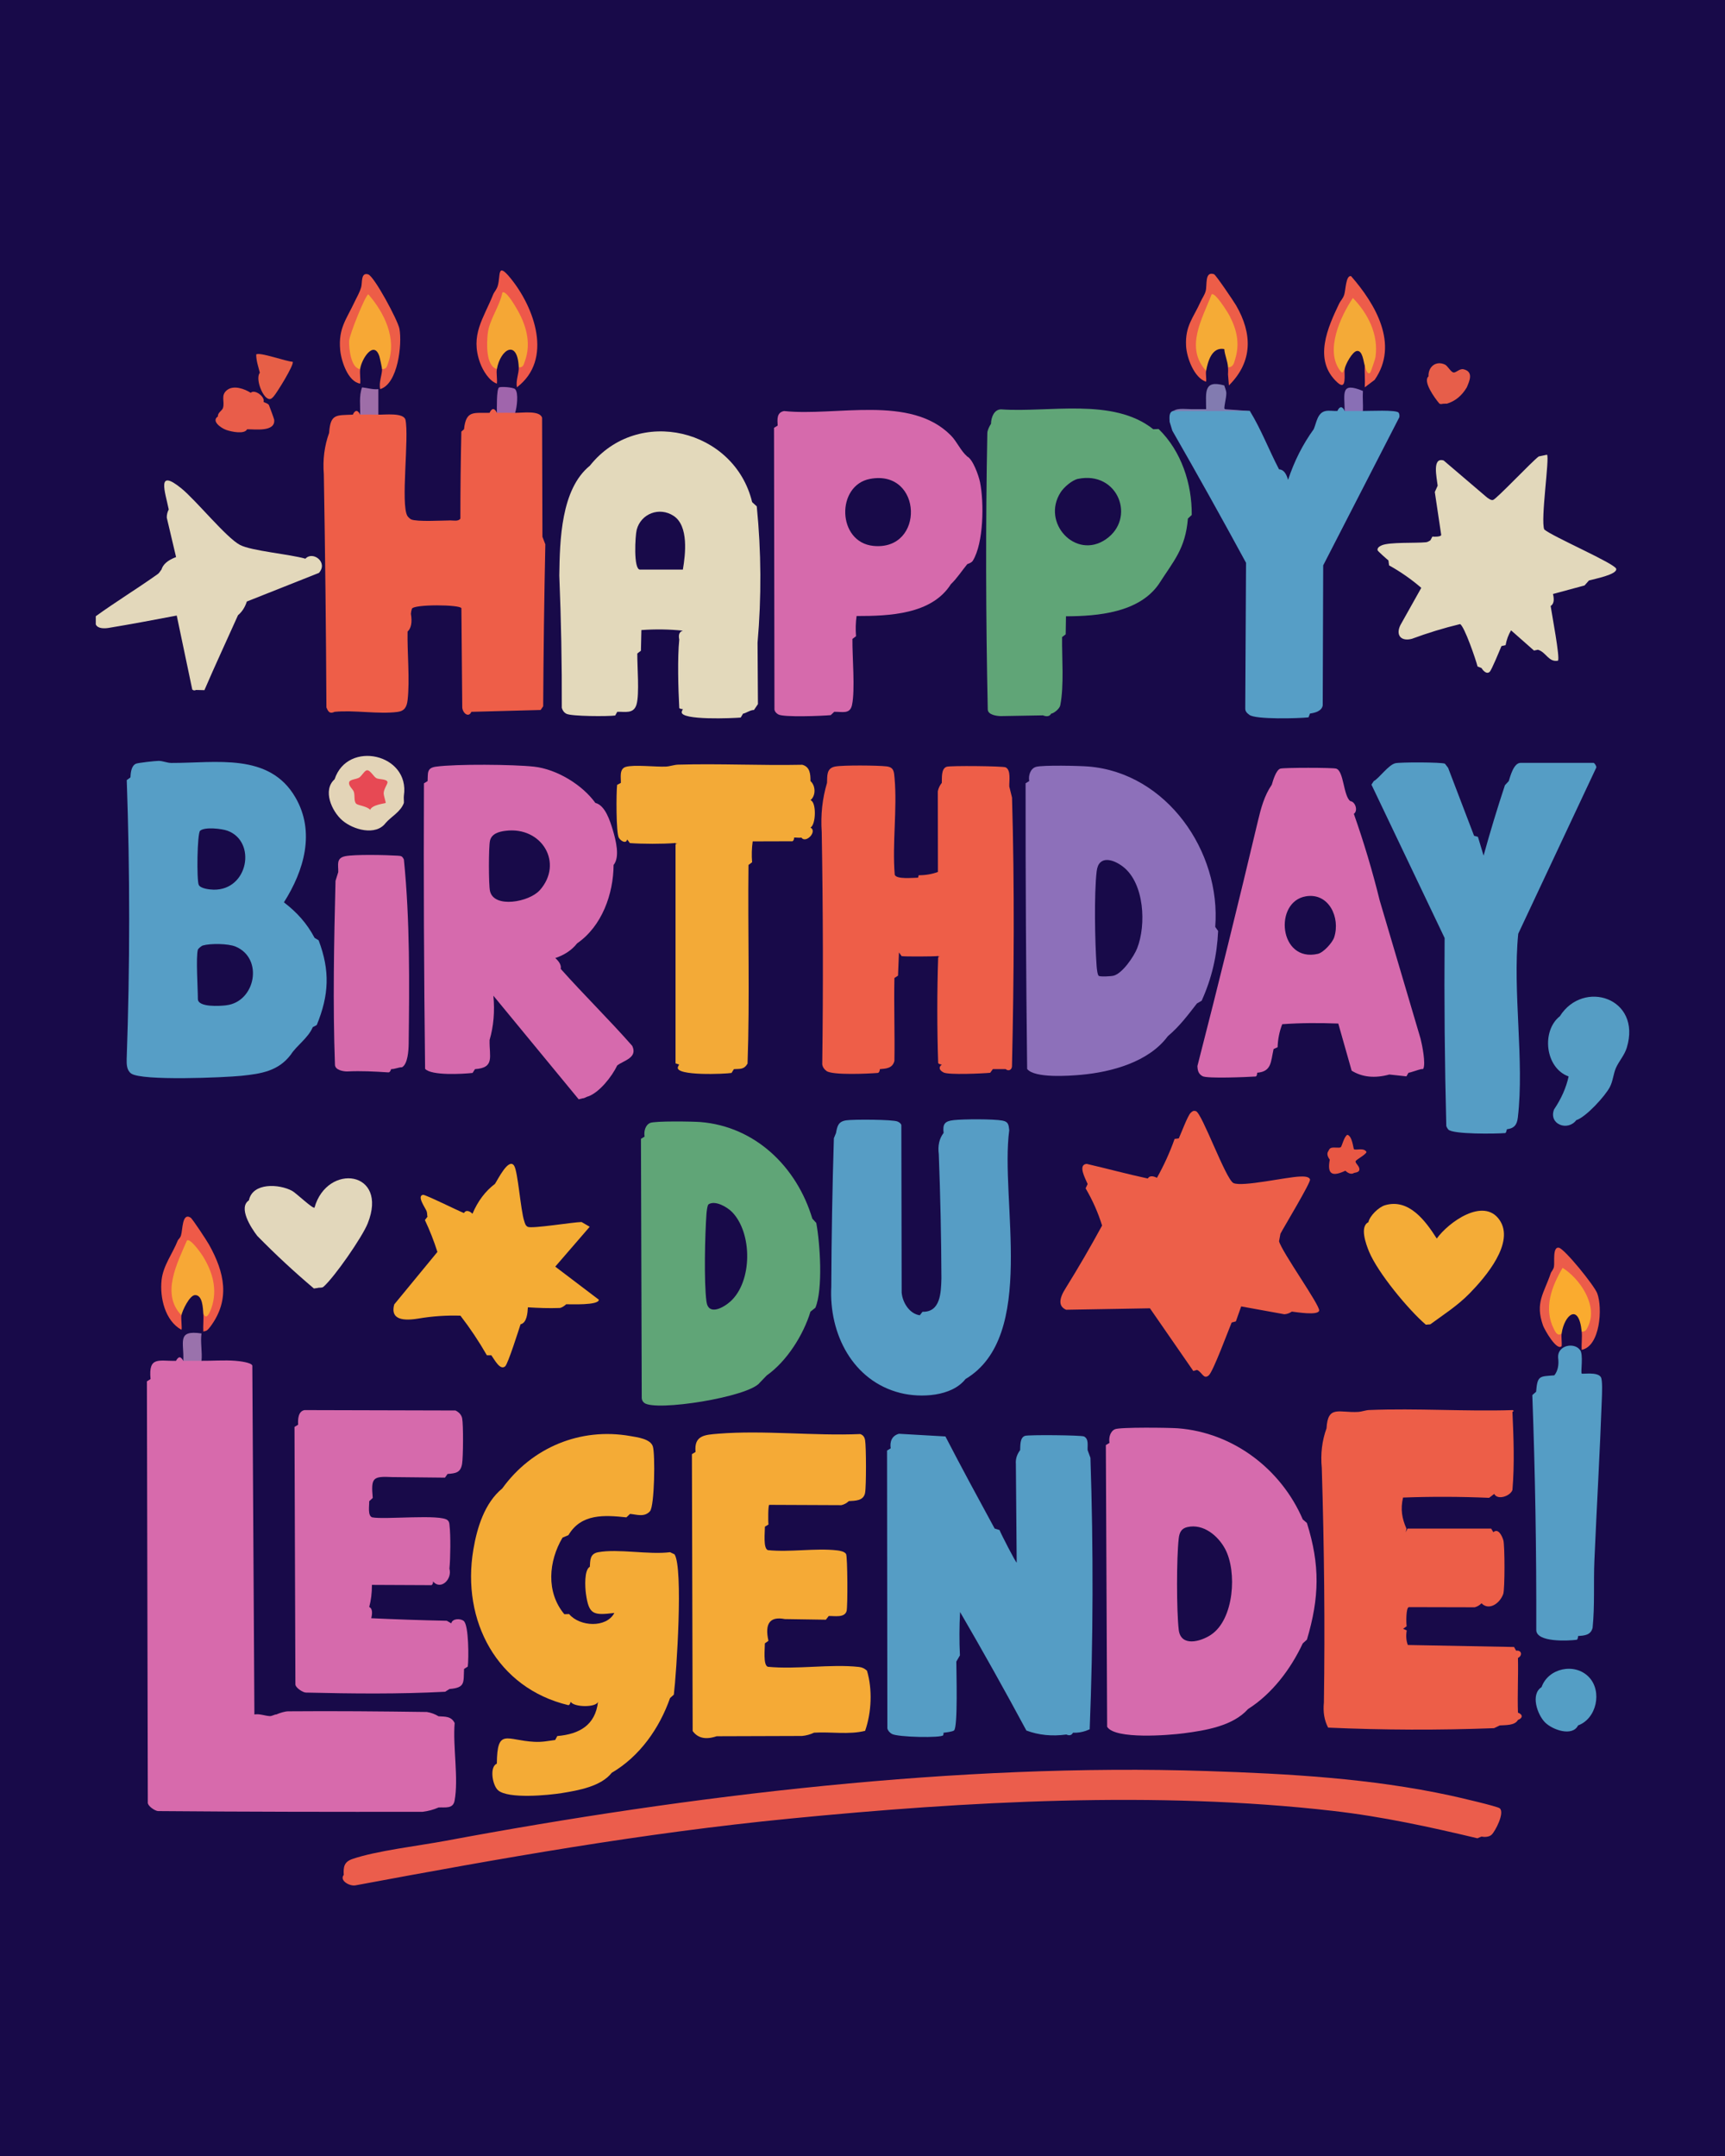 <svg id="eRmrZf4bSOG1" xmlns="http://www.w3.org/2000/svg" xmlns:xlink="http://www.w3.org/1999/xlink" viewBox="0 0 440 550" shape-rendering="geometricPrecision" text-rendering="geometricPrecision" project-id="9151679a913a4d1599e2ab874e61a4aa" export-id="daab1a38e8dd4b919d76ce91998cba21" cached="false">
<style><![CDATA[
#eRmrZf4bSOG2 {animation: eRmrZf4bSOG2__fl 3000ms linear infinite normal forwards}@keyframes eRmrZf4bSOG2__fl { 0% {filter: hue-rotate(-360deg)} 50% {filter: hue-rotate(360deg)} 100% {filter: hue-rotate(-360deg)}} #eRmrZf4bSOG24_tr {animation: eRmrZf4bSOG24_tr__tr 3000ms linear infinite normal forwards}@keyframes eRmrZf4bSOG24_tr__tr { 0% {transform: translate(303.483px,317.299px) rotate(0deg)} 50% {transform: translate(303.483px,317.299px) rotate(87.745deg)} 100% {transform: translate(303.483px,317.299px) rotate(0deg)}} #eRmrZf4bSOG29_tr {animation: eRmrZf4bSOG29_tr__tr 3000ms linear infinite normal forwards}@keyframes eRmrZf4bSOG29_tr__tr { 0% {transform: translate(126.552px,322.857px) rotate(0deg)} 50% {transform: translate(126.552px,322.857px) rotate(-123.512deg)} 100% {transform: translate(126.552px,322.857px) rotate(0deg)}}
]]></style>
<g id="eRmrZf4bSOG2" style="filter:hue-rotate(-360deg)"><rect width="440" height="550" rx="0" ry="0" fill="#180a49"/><g><path d="M44.89,347.14c.68-1.18,1.18-1.18,1.86,0c1.59-1.18,3.06-1.18,4.65,0c2.78.03,5.88-.22,8.6,0c1,.08,4.09.41,4.36,1.22l.53,89c1.36-.23,2.62.35,3.93.42.54.03,1.23-.44,1.66-.42.51-.21,1.02-.41,1.55-.55s1.02-.25,1.53-.25c11.76-.1,23.56.01,35.32.17c1.07.17,2.06.54,2.99,1.1c1.65.11,3.22-.06,4.1,1.72-.5,5.93,1.04,14.16-.02,19.82-.4,2.13-2.4,1.63-4.07,1.72-1.32.57-2.69.94-4.11,1.11-22.47.02-44.96,0-67.43-.19-.76,0-2.81-1.33-2.64-2.29l-.23-107.34.93-.58c-.57-5.92,2.18-4.54,6.51-4.65l-.02-.01Z" fill="#d76aac"/><path d="M124.88,105.31c.58-1.27,1.28-1.26,1.86,0c1.59-1.19,3.06-1.19,4.65,0c1.77.04,6.31-.69,6.88,1.26l.09,30.37.74,1.92c-.29,13.81-.47,27.58-.55,41.32l-.65.94-17.67.47c-.67,1.55-2.17.4-2.32-1.07l-.22-25.35c-.2-.96-12.23-1.07-12.63.14-.14.41-.22.83-.25,1.27.36,2.16.08,3.68-.85,4.54-.1,5.4.6,12.32.01,17.45-.2,1.71-.74,2.8-2.55,3.04-4.84.64-11.06-.52-16.07-.02-1.25.58-1.63-.01-2.09-1.13-.1-19.74-.32-39.55-.66-59.45-.3-3.76.15-7.28,1.35-10.58.33-4.9,1.77-4.47,6.05-4.65.57-1.27,1.28-1.26,1.86,0c1.49-1.32,3.15-1.31,4.65,0c1.68.04,6.3-.55,6.9,1.24c1.01,4.48-1.27,21.63.51,24.6.15.26.71.78.97.89c1.53.63,7.83.27,9.99.25.79,0,2.07.3,2.55-.47c0-7.43.08-14.83.25-22.19l.68-.6c.51-4.95,2.54-4.07,6.51-4.19h.01Z" fill="#ee5e48"/><path d="M385.78,359.7c.4.15.4.31,0,.47.3,6.6.56,13.32,0,19.93-.52,1.53-3.76,2.7-4.65,1l-1.3,1c-7.38-.32-14.7-.34-21.95-.07-.7,2.97-.27,5.36.87,7.93l-.17.91.43-.93h21.34l.56.93c1.23-1.09,2.19.85,2.55,2.04.39,1.29.4,12.51-.02,13.7-.86,2.44-3.64,4.35-5.55,2.39-.48.5-1.05.84-1.72,1.02l-16.8-.04c-.77.06-.7,4.09-.57,4.88l-.9.65.92.41c-.23,1.4-.14,2.64.28,3.72l27.09.51.53.94c1.38-.21,1.73,1.22.47,1.86.11,4.64-.16,9.32,0,13.95c1.29.46,1.27,1.4,0,1.86-.79,1.44-3.12,1.3-4.65,1.4l-1.45.7c-14.14.54-28.25.49-42.32-.14-.97-1.83-1.33-3.97-1.08-6.41.29-19.63.08-39.48-.54-59.82-.34-3.6.06-6.98,1.21-10.12.33-6.04,3.25-3.88,8.13-4.19.91-.06,1.79-.44,2.78-.48c12.11-.49,24.4.4,36.53.02l-.02-.02Z" fill="#ed5e48"/><path d="M253.7,389.93l1.26.39c.17.62,4.35,8.74,4.37,8.27l-.21-25.12c-.11-1.31.3-2.49,1.09-3.54.07-1.1-.11-3.19,1.24-3.64.92-.31,14.35-.18,15.04.15c1.28.63.86,2.33.93,3.49l.72,1.96c.78,23.39.71,46.47-.19,69.26l-1,.4c-1.07.35-2.11.53-3.26.47-.35.66-.91.81-1.69.46-3.66.5-7.06.16-10.2-1.02-5.47-10.17-11.1-20.25-16.91-30.23-.2,3.68-.22,7.37-.04,11.06l-.92,1.59c0,2.54.43,16.7-.58,17.56-.38.32-2.05.52-2.68.58c0,.22,0,.43-.08.63-.27.75-11.75.55-13.15-.35-.54-.35-.93-.75-1.1-1.38l-.08-70.88.93-.57c-.27-1.71.32-3.24,2.11-3.71l11.85.68c4.08,7.89,8.31,15.7,12.55,23.49Z" fill="#559dc5"/><path d="M333.37,388.52l-1.07-.91c-5.52-12.85-17.76-22.17-31.87-23.25-2.26-.17-14.76-.32-16.03.24-1.26.56-1.62,2.21-1.4,3.48l-.93.57.33,71.86c2.03,3.29,15.86,2.14,19.51,1.66c5.6-.73,12.57-1.86,16.43-6.19c6.13-3.88,10.9-10.21,13.95-16.74l1.07-.96c3.19-10.75,3.37-19.02,0-29.75l.01-.01Zm-24.45,28.5c-2.69,1.79-7.74,3.19-8.26-1.27-.57-4.89-.57-18.38,0-23.27.17-1.48.63-2.56,2.2-2.92c4.07-.92,7.79,2.17,9.61,5.53c3.14,5.8,2.3,18.02-3.55,21.92v.01Z" fill="#d66bad"/><path d="M81.27,239.87l-1.03-.62c-1.97-3.72-4.49-6.51-7.82-9.06c5.12-8.08,8.06-17.92,2.94-26.75-6.67-11.52-20.23-8.77-31.65-8.81-1.11,0-2.15-.53-3.24-.53-.86,0-5.31.5-5.81.73-1.2.56-1.33,2.36-1.39,3.49l-.94.69c.83,23.54.83,47.27-.02,71.18-.02,1.31-.01,2.82,1.14,3.66c2.68,1.95,23.83,1.03,28.13.59c4.98-.52,9.42-1.17,12.62-5.43c1.49-2.33,4.38-4.17,5.58-6.98l1.02-.55c3.13-7.64,3.41-13.85.47-21.62v.01ZM51.05,211.92c1.18-1.02,5.46-.54,6.97,0c7.47,2.73,5.34,15.18-3.52,15.04-1.03-.02-3.33-.27-3.8-1.21-.56-1.13-.42-13.17.35-13.84v.01Zm6.63,44.54c-1.62.19-7.21.56-7.21-1.63c0-2.67-.53-10.66,0-12.56.07-.27.91-.97,1.26-1.07c1.91-.56,6.47-.52,8.37.28c7.21,3.03,5.03,14.12-2.41,14.97l-.01.01Z" fill="#569ec6"/><path d="M160.69,386.21l-.91.87c-5.61-.59-11.52-1-14.79,4.54l-1.51.64c-3.55,5.99-4.25,13.9.47,19.53l1.21-.04c2.71,3.24,9.52,3.6,11.54-.28-5.32.63-6.49.49-7.24-4.87-.24-1.74-.47-6.12.99-6.91.11-1.6-.02-3.31,2.1-3.71c5.11-.95,12.94.68,18.36-.01l1.14.54c2.27,3.47.51,30.2-.17,35.8l-.97.87c-2.7,7.71-7.74,14.89-14.88,19.07-2.71,3.46-8.44,4.48-12.73,5.17-3.49.56-13.64,1.53-16.24-.7-1.48-1.27-2.25-6.03-.33-6.8.08-9.25,2.47-5.93,9.54-5.58c2.19.11,3.44-.23,5.34-.46l.54-1.01c5.66-.48,9.72-2.8,10.39-8.76-.45,1.55-6.25,1.43-6.98,0-.07.41-.33.95-.63.87-18.13-4.35-27.26-21.49-24.19-39.69.95-5.61,2.87-11.88,7.38-15.59c7.54-10.44,19.9-15.61,32.66-13.36c1.77.31,5.11.71,5.74,2.63s.44,15.22-.72,16.54c-1.44,1.64-3.47.81-5.12.69l.01.01Z" fill="#f4ab36"/><path d="M161.27,266.81c-5.9-6.72-12.31-12.98-18.25-19.65.18-.85-.28-1.77-1.38-2.76c2.36-.79,4.22-2.03,5.57-3.75c6.34-4.38,9.25-12.6,9.3-20c1.67-2.01.57-6.32-.18-8.84-.72-2.41-1.97-6.39-4.47-6.98-3.36-4.67-9.88-8.61-15.63-9.25-5.26-.58-19.93-.71-25.04,0-2.4.33-2,1.68-2.12,3.68l-.93.57c-.11,24.32,0,48.6.29,72.83c1.56,1.78,9.58,1.33,12.11,1.05l.62-.97c5.14-.35,3.61-3.19,3.72-7.44c1.02-3.48,1.35-7.25.97-11.29l21.76,26.43.99-.26c.43.05,1.15-.47,1.4-.47c2.9-1.01,6.1-5.11,7.44-7.91c1.6-1.27,5.28-1.91,3.83-4.99Zm-23.63-39.68c-2.66,2.98-11.66,4.67-12.66.16-.36-1.61-.36-11.23,0-12.82.42-1.82,2.33-2.33,3.98-2.53c9.25-1.17,14.89,8.25,8.69,15.2l-.01-.01Z" fill="#d66aad"/><path d="M234.17,223.9l.16-.62c1.75,0,3.39-.28,4.91-.84l-.03-20.58c.16-.8.5-1.51,1.02-2.15.06-1.19-.22-3.62,1.24-4.11.93-.31,14.34-.18,15.04.15c1.41.69.88,3.46.93,4.89l.7,2.82c.66,22.77.5,45.71-.01,68.52-.02.91-.86,1.4-1.62.75h-3.26l-.68.94c-1.94.19-10.58.58-11.87-.07-1.01-.51-1.45-1.26-.47-2.03-.37-.04-.92-.17-.93-.43-.29-8.63-.29-18.28,0-26.91l.93-.56c-1.01.69-1.2.4-.7-.7-.04.36-.15.9-.41.93-.86.11-8.64.16-9.16,0l-.66-.93-.24,5.92-.92.6c-.15,7.04.12,14.11,0,21.15-.48,1.9-2.11,1.97-3.71,2.1-.02.43-.19.94-.56.97-2.32.19-11.49.63-13.04-.49-.6-.43-.98-.97-1.1-1.71.26-19.57.21-39.31-.13-59.22-.3-4.39.15-8.58,1.35-12.58.09-1.7-.23-3.74,2.1-4.17c2.05-.38,10.78-.3,13.04-.04c1.92.22,1.94,1.32,2.09,3.03.7,7.84-.62,16.65.04,24.61.4,1.23,4.64.77,5.98.76h-.03Z" fill="#ee5e48"/><path d="M309.97,236.46c1.53-19.23-12.4-39.29-32.33-40.92-2.28-.19-11.67-.4-13.38.09-1.44.41-2,2.26-1.73,3.62l-.93.57c-.02,24.32.11,48.62.4,72.88c1.87,2.39,10.63,1.77,13.71,1.49c7.83-.7,17.33-3.29,22.16-9.84c3.07-2.61,4.99-5.23,7.44-8.37l1.2-.69c2.6-5.76,3.91-11.49,4.2-17.79l-.74-1.05v.01Zm-19.91,5.44c-.82,2.1-3.77,6.43-6.01,7-.68.17-3.36.31-3.78.05-.34-.21-.51-1.93-.55-2.47-.44-6.02-.67-18.41.01-24.21.49-4.22,4.25-3.1,6.75-1.15c5.44,4.24,5.92,14.84,3.58,20.78Z" fill="#8d70ba"/><path d="M193.03,129.17l-1.18-1.07c-4.47-18.64-29.15-24.7-41.39-9.3-7.37,5.99-7.67,18.95-7.8,28.02.47,11.31.68,22.56.64,33.76.2.67.55,1.18,1.18,1.51c1.3.67,10.57.69,12.44.44l.53-.95c1.96-.07,4.16.62,4.9-1.84.79-2.58.17-9.85.21-13.04l.92-.69.12-5.28c3.58-.26,7.11-.21,10.59.16-.89.25-1.2,1-.93,2.27-.48,4.73-.26,12.52,0,17.41c0,.23.57.32.93.32-.14.23-.25.46-.3.71-.4,2.24,13.37,1.61,15.05,1.45l.59-1c.74-.1,1.85-.95,2.79-.93l1.01-1.5-.1-15.66c1.02-11.65.95-23.25-.2-34.78v-.01Zm-18.85,16.14h-10.93c-1.72,0-1.23-8.68-.85-10.15c1.07-4.13,5.79-5.95,9.43-3.55c3.85,2.54,3.03,9.76,2.35,13.7Z" fill="#e3d9bb"/><path d="M249.98,123.02c-.35-1.74-1.84-5.86-3.25-6.55-1.71-1.48-2.6-3.77-4.17-5.37-10.3-10.48-29.28-4.84-42.56-6.24-1.93.36-1.72,2.12-1.64,3.71l-.93.57.11,71.91c.13.56.48.9.96,1.19c1.27.8,11.27.4,13.4.19l.88-.84c1.94-.08,4.01.73,4.54-1.73.84-3.87.05-12.39.11-16.87l.92-.69c-.14-1.74-.1-3.46.14-5.15c8.32,0,19.15-.39,24.05-8.12c1.55-1.47,2.83-3.47,4.19-5.12.52-.19,1.12-.4,1.41-.87c2.78-4.53,2.88-14.84,1.84-20.02Zm-27.21,16.24c-9.28-.93-9.56-15.48-.82-17.1c13.42-2.48,14.03,18.42.82,17.1Z" fill="#d66aac"/><path d="M216.5,382.95c-.54.51-1.18.86-1.9,1.02l-18.38-.08c-.31.04-.31,4.29-.2,5.01l-.91.56c.01,1.36-.49,5.57.76,5.98c5.61.59,12.12-.57,17.62.06.72.08,1.94.29,2.32.93s.45,13.48.13,14.56c-.52,1.79-3.14,1.2-4.56,1.26l-.72.94-10.47-.16c-3.78-.74-5.18,1.11-4.18,5.55l-.91.64c.01,1.36-.49,5.57.76,5.98c7.39.73,15.97-.75,23.21.04.88.1,1.43.39,2.07.95c1.43,4.75,1.17,10.67-.47,15.35-4.14,1.04-8.76.2-13.02.47-.98.46-2,.74-3.08.84l-21.78.07c-2.77.94-4.8.49-6.11-1.33l-.19-70.63.93-.57c-.43-4.26,2.38-4.37,5.82-4.65c11.61-.93,24.44.6,36.18.09.76.26,1.1.78,1.24,1.55.3,1.62.31,11.86,0,13.46-.4,2.07-2.52,1.99-4.18,2.1l.02.01Z" fill="#f5aa36"/><path d="M295.53,109.44l-1.36.06c-10.24-8.17-26.65-4.2-38.81-5.07-1.81,0-2.57,2.1-2.58,3.68-.24.38-.47.76-.63,1.17-.16.4-.3.8-.31,1.19-.45,23.29-.39,47.11.11,70.51.03,1.36,2.23,1.69,3.35,1.7l10.73-.19c1.02.4,1.72.25,2.09-.44.67-.05,2.14-1.23,2.32-2.1c1.01-5.07.4-12.12.47-17.43l.92-.7.07-4.6c8.21-.03,18.61-.95,23.66-8.19c3.79-5.94,6.81-9,7.44-16.74l.98-.92c.07-7.97-2.66-16.3-8.45-21.93ZM282.04,137.6c-7.7,5.26-16.46-4.25-11.52-11.98.83-1.31,2.92-3.14,4.45-3.46c10.25-2.1,14.89,10.1,7.07,15.44Z" fill="#60a577"/><path d="M362.35,264.98L351.92,229.7c-1.84-7.48-4.04-14.84-6.59-22.08c1.15-.83.35-3.15-.93-3.26-1.77-1.44-1.61-7.69-3.58-8.28-.94-.28-13.29-.28-14.24,0-1.07.32-1.86,2.97-2.18,4.1-1.91,2.78-2.77,6.01-3.54,9.26-4.95,20.88-10.09,41.72-15.43,62.5.04,1.15.25,2.02,1.31,2.6c1.2.66,11.44.22,13.52.08.3-.02.41-.57.41-.96c3.72-.32,3.44-2.77,4.19-6.05l1.02-.46c.07-2.06.46-4.01,1.18-5.87c4.75-.35,9.54-.35,14.3-.17c1.12,4.01,2.26,8.02,3.41,12.02c2.7,1.67,5.9,2,9.62.98l4.35.47.53-.92c.43,0,2.54-.8,3.26-.93.26,0,.47,0,.52-.1.64-1.31-.27-5.97-.7-7.65Zm-22.04-25.86c-.45,1.37-2.72,3.88-4.16,4.21-9.93,2.28-11.32-13.31-3.04-14.68c5.87-.97,8.83,5.47,7.2,10.47Z" fill="#d66aad"/><path d="M208.21,311.98l-1.01-1.11c-3.93-13.14-14.52-23.53-28.61-24.64-1.98-.15-11.56-.3-12.77.24-1.26.56-1.62,2.21-1.4,3.48l-.93.57.2,66.11c.02.51.24.93.64,1.25c2.88,2.26,26.76-1.49,29.5-5.19l1.74-1.81c5.12-3.61,9.36-10.34,11.16-16.28l1.25-.99c1.98-4.73,1.2-16.44.23-21.62v-.01Zm-28.01-2.3c.04-.54.21-2.26.55-2.47c1.71-1.06,4.73.7,6,2c5.21,5.38,5.18,17.77-.47,22.82-1.75,1.56-5.59,3.72-6.08,0-.67-5-.38-17.07,0-22.36v.01Z" fill="#60a577"/><path d="M114.18,375.98l-.68.97-13.43-.14c-4.96-.23-5.47.07-4.99,5.32l-.9.83c.03,1.12-.45,3.72.76,4.12c3.18.63,17.61-.9,19.25.75.46.46.41.81.48,1.38.3,2.54.23,8.35-.03,10.96.75,2.74-2.23,5.57-4.19,3.26.04.4-.07.72-.37.95l-15.21-.07c0,2.09-.23,3.97-.69,5.63.72.34.9,1.29.52,2.87c6.33.3,12.75.52,19.27.65l1.14.66c.28-1.26,2.29-1.3,3.16-.62c1.33,1.02,1.31,9.72,1.05,11.65l-.95.6c-.16,3.53.35,4.78-3.72,5.12l-1.1.7c-11.69.62-23.76.49-35.55.21-.75-.02-2.71-1.26-2.65-2.16l-.23-65.61.93-.57c-.08-1.32-.02-3.42,1.63-3.72l38.5.1c.83.39,1.54,1.09,1.71,2.01.32,1.73.27,9.76-.02,11.59-.37,2.34-1.73,2.43-3.69,2.59v-.03Z" fill="#d66aac"/><path d="M376.01,213.21l.97.27l1.44,4.79c1.67-6.04,3.48-12.02,5.44-17.95l.98-1.06c.41-1.28,1.26-4.65,3.02-4.65h18.6c.24,0,.76.78.72,1.17L387.26,238.2c-1.47,14.8,1.6,32.4-.1,46.87-.22,1.86-.88,2.75-2.8,3.01-.08.37-.2.95-.43.97-2.25.19-13.44.36-14.52-.92-.22-.26-.39-.55-.5-.87-.41-15.96-.55-31.96-.43-47.98l-18.66-39.12.6-.91c1.33-.68,3.68-4.08,5.46-4.54c1.21-.31,11.88-.29,12.68.11l.81,1.05l6.62,17.33.02.01Z" fill="#559dc5"/><path d="M234.63,335.52l.67-.88c4.58.11,4.73-4.81,4.83-8.51-.04-10.56-.27-21.12-.67-31.69-.28-2.19.12-4,1.23-5.43-.28-2.28.3-3.01,2.55-3.26c2.47-.28,10.16-.32,12.47.12c1.49.28,1.57,1.05,1.72,2.44-2.39,17.87,7.17,52.56-11.16,63.49-3.5,4.47-11.42,4.85-16.61,3.55-12.16-3.05-18.25-15.11-17.62-27.14.05-12.64.27-25.25.66-37.85l.55-1.34c.31-1.79.59-2.91,2.59-3.22c1.73-.27,11.93-.24,13.11.31.42.2.81.42.96.9l.08,42.71c.2,2.54,2.01,5.47,4.65,5.81l-.01-.01Z" fill="#569dc5"/><g id="eRmrZf4bSOG24_tr" transform="translate(303.483,317.299) rotate(0)"><path d="M329.51,334.59c-.57.4-1.2.63-1.9.68l-11.02-2-1.35,3.82-1.08.29c-.93,2.24-4.72,12.5-5.83,13.47-1.33,1.17-1.69-.82-3-1.38l-.95.27-11.06-15.99-21.38.37c-1.92-.82-1.95-2.68-.06-5.6c3.24-5.21,6.31-10.51,9.23-15.88-1.02-3.3-2.42-6.46-4.2-9.49l.52-1.11c-.57-1.35-2.6-4.95-.24-5.13c5.21,1.2,10.35,2.61,15.58,3.73.41-.69,1.19-.75,2.34-.18c1.77-3.17,3.28-6.47,4.5-9.92l1.07-.13c.6-1.32,2.28-5.81,3.02-6.51.45-.42.69-.64,1.35-.44c1.55.48,7.6,17.39,9.57,18.34c2.18,1.05,13.59-1.56,16.97-1.66.73-.02,2.31-.1,2.56.75.22.76-6.65,12.12-7.54,13.83l-.36,1.92c.68,2.69,10.49,16.38,10.23,17.7s-5.84.38-6.97.25Z" transform="translate(-303.483,-317.299)" fill="#ed5f49"/></g><path d="M318.81,104.85c2.9,4.74,4.87,9.97,7.44,14.88c1.05.03,1.82.93,2.3,2.69c1.57-4.76,3.75-9.07,6.54-12.93.71-1.61.92-4.22,3.04-4.64.9-.18,2.04.03,3-.01.57-1.27,1.29-1.27,1.86,0c1.59-1.19,3.06-1.19,4.65,0c1.55.02,8.53-.35,9.1.43.24.33.25.76.2,1.15l-19.43,37.81-.12,35.69c-.19,1.45-1.97,1.95-3.24,2.1l-.39.98c-2.47.28-13.49.59-15.09-.64-.63-.48-1.07-.87-1.04-1.7l.2-37.09c-6.14-11.32-12.4-22.55-18.8-33.7l-.69-2.26c-.03-.95-.28-2.49.93-2.79c2.74-.29,5.51-.37,8.31-.23.63-1.09,4.45-1.11,5.05,0l6.18.22v.04Z" fill="#569ec6"/><path d="M377.87,468.52l-1.02.43c-11.98-2.85-24.13-5.53-36.97-7-44.77-5.12-93.2-2.45-138.39,1.98-37.72,3.69-73.67,10.11-110.83,17.03-1.45.27-4.15-1.21-2.98-2.67-.12-2.08.11-3.33,2.22-4.06c6.06-2.09,17-3.37,23.74-4.63c62.33-11.64,130.78-19.88,194.23-17.8c20.74.68,41.79,1.85,62.11,6.25c1.72.37,11.94,2.73,12.56,3.25c1.34,1.12-1.16,5.92-2.09,6.76-.64.58-1.78.61-2.56.46h-.02Z" fill="#eb5d4c"/><path d="M206.73,199.25c1.35,1.2,1.4,3.73,0,4.88c1.54.43,1.43,6.23,0,6.98c1.82.95-1.13,4.17-2.33,2.56-.5.11-1.27-.04-1.86,0c.03.4-.08.72-.39.94l-10.16.03c-.24,1.75-.3,3.52-.15,5.32l-.92.69c-.2,16.87.35,33.86-.24,50.68-.94,1.59-1.96,1.3-3.48,1.41l-.61.97c-1.57.27-14.37.83-13.69-1.48.07-.23.2-.44.34-.65l-.93-.32v-55.85l.93-.57c-1.01.69-1.2.4-.7-.7-.04.36-.16.91-.42.93-3.16.25-8.3.24-11.46,0l-.68-.93c-.29,1.22-1.64.4-2.14-.43-.71-1.16-.67-11.59-.43-13.49l.95-.5c.06-1.34-.47-3.58,1.26-4.09c2.08-.61,7.55.03,10.16-.07c1.1-.04,2.12-.47,3.22-.5c10.53-.3,21.1.25,31.63.03c1.98.52,2.11,2.39,2.1,4.18v-.02Z" fill="#f3aa37"/><path d="M366.71,123.91c-.22-2.01-1.49-7.36,1.53-6.44l11.05,9.43c.44.29.98.76,1.53.65.82-.16,9.98-9.89,11.67-11.11l2.11-.44c.71.7-1.7,16.69-.7,19.07c2.06,1.8,18.08,8.71,18.35,10.04.3,1.46-5.57,2.58-6.95,2.97l-1.12,1.27-8.06,2.18c.39,1.56.19,2.58-.59,3.06.26,1.88,2.46,13.36,1.86,13.95-2.39.46-3.01-2.19-5.11-2.79l-1,.21-5.85-5.16c-.69,1.16-1.15,2.42-1.39,3.78l-1.06.24c-.48,1.15-2.5,6.09-3,6.56-.8.75-1.72-.36-2.11-.98l-.99-.38c-.4-1.68-3.39-10.37-4.46-10.81-4.15,1-8.24,2.25-12.28,3.75-2.77.74-4.19-.92-2.94-3.49l5.33-9.51c-2.53-2.18-5.26-4.09-8.21-5.73l-.17-1.27c-.44-.34-2.72-2.36-2.77-2.59-.12-.65.53-1.01,1.03-1.24c1.93-.89,8.78-.53,11.31-.8.61-.07,1-.46,1.13-.48l.52-.97c.36.08,2.28.08,2.24-.44l-1.63-10.93.73-1.61v.01Z" fill="#e2d8bb"/><g id="eRmrZf4bSOG29_tr" transform="translate(126.552,322.857) rotate(0)"><path d="M144.41,332.73c-.26.24-.54.46-.84.63s-.57.3-.85.31c-2.67.1-5.43,0-8.07-.17-.08,1.4-.25,3.97-1.87,4.33-.54,1.65-3.22,10.13-3.93,10.73-1.3,1.11-2.71-1.71-3.52-2.82h-1.14c-2.03-3.54-4.28-6.91-6.75-10.11-3.57-.11-7.15.13-10.74.74-4.99.83-7.04-.37-6.14-3.61l11.01-13.39c-.88-2.77-1.94-5.48-3.19-8.13l.66-.86c-.12-.31-.03-.89-.22-1.39-.33-.88-2.56-3.87-.93-4.19.56-.11,8.89,4.05,10.45,4.65.6-1.02,1.7-.33,2.17.19c1.37-3.24,3.29-5.78,5.74-7.63.77-1.16,3.48-6.73,4.88-4.65.98,1.45,1.66,11.38,2.59,14.15.19.58.29,1.14.9,1.46c1.05.53,11.63-1.21,13.72-1.23l2.08,1.21-8.79,10.17l11.12,8.44c0,1.49-7.24,1.14-8.36,1.16l.02.01Z" transform="translate(-126.552,-322.857)" fill="#f4ac35"/></g><path d="M402.99,344.35c.97,1.02.15,5.74.46,6.05.2.2,4.04-.52,4.89.92.45.76.29,4.22.25,5.37-.49,13.77-1.31,27.6-1.9,41.35-.25,5.73.12,11.48-.46,17.22-.48,1.91-2.11,1.97-3.71,2.1c0,.39-.1.93-.39.96-2.16.27-10.17.69-10.27-2.46.06-20.25-.28-40.24-1.01-59.97l.97-.85c.33-4.26.94-3.87,4.65-4.19.89-1.14,1.21-2.65.96-4.55-.18-3.1,4.04-3.95,5.55-1.96l.01.01Z" fill="#559dc5"/><path d="M77.91,142.52c1.84-2.04,5.87.89,3.44,3.63l-18.39,7.3c-.48,1.48-1.23,2.64-2.25,3.49-2.85,6.37-5.82,12.73-8.57,19.12l-2.13-.05c-.37.17-.69.15-.97-.11l-3.96-18.87c-5.77,1.1-11.56,2.19-17.36,3.15-1.09.18-2.83.22-3.29-.9v-2.08c5.16-3.73,10.62-7.06,15.8-10.75.5-.36.75-.98.95-1.13.39-1.36,1.63-2.43,3.73-3.21l-2.37-10.05c-.02-.74.15-1.43.5-2.09-.91-4.52-3.24-10.66,3.26-5.35c3.76,3.07,11.43,12.57,14.91,14.39c2.94,1.54,12.54,2.33,16.71,3.52l-.01-.01Z" fill="#e3d8bb"/><path d="M86.28,222.51c.06-1.84-.62-3.57,1.73-4.08s10.59-.33,13.43-.14c.94.07,1.14.08,1.58.96c1.57,15.55,1.4,31.84,1.22,47.01-.02,1.72-.23,5.18-1.69,6-.94,0-1.85.5-2.79.47-.1.4-.35.86-.7.84-3.49-.23-6.96-.42-10.52-.24-1.1,0-3.05-.39-3.1-1.68-.57-15.58-.24-31.4.14-46.94l.69-2.21.01.01Z" fill="#d66aab"/><path d="M364.85,337.84l-1.16.09c-4.48-3.85-12.23-13.23-14.47-18.61-.83-2-2.43-6.44-.18-7.53.34-1.64,2.61-3.85,4.26-4.34c6.11-1.78,10.35,4.07,13.18,8.51c2.94-4.12,11.88-10.6,15.97-4.8s-3.59,14.69-7.59,18.78c-3.14,3.21-6.68,5.43-10.01,7.89v.01Z" fill="#f4ac37"/><path d="M81.16,328.54l-1.09.16c-5.02-4.24-9.84-8.72-14.45-13.42-1.66-2.15-4.89-7.24-2.13-9.07.93-4.57,7.68-4.22,11.02-2.42c1,.54,5.3,4.66,5.71,4.28c3.23-11.48,18.97-9.45,13.57,4.03-1.41,3.52-8.48,13.71-11.29,16.17-.38.33-1.23.17-1.35.26l.01.01Z" fill="#e2d7bb"/><path d="M402.06,285.76c-2.16,2.89-7.1,1.08-5.67-2.73c1.86-2.76,3.1-5.57,3.72-8.42-6.05-2.2-6.95-11.66-2.24-15.36c5.96-9.49,20.94-4.71,17.08,8.01-.59,1.94-1.97,3.39-2.76,5.15-.67,1.51-.75,3.36-1.58,4.93-1.19,2.27-6.08,7.65-8.56,8.42h.01Z" fill="#559dc4"/><path d="M103.02,202.97c-.07.59.03,1.25,0,1.86-.84,2.3-3.25,3.49-4.65,5.12-2.52,3.36-8.29,1.73-11.06-.67-2.73-2.36-5.07-7.72-1.96-10.49c3.31-10.07,19.28-6.5,17.67,4.19v-.01Z" fill="#e3d4b7"/><path d="M402.52,440.16c-1.41,2.89-6.46,1.2-8.43-.78s-3.75-7.16-.88-8.99c1.71-4.88,8.51-6.31,12.09-2.55c3.45,3.62,1.95,10.62-2.79,12.32h.01Z" fill="#549ec5"/><path d="M51.86,339.7c-.09-1.53.13-3.12,0-4.65c1.99-1.07,2.06-5.84,1.57-8.23-.32-1.54-3.61-9.05-5.09-9.16-1.02-.07-6.1,14.25-2.08,16.42l.02,1.43c-.16.82.21,3.42,0,3.72-4.19-2.3-5.56-8.23-5.06-12.74.41-3.67,2.8-6.68,4.13-10.05.09-.24.59-.57.81-1.26.46-1.41.26-5.93,2.45-4.56.5.31,4.18,5.94,4.72,6.91c3.92,7.03,5.5,13.97.31,20.92-1.09,1.45-1.27.96-1.78,1.25Z" fill="#ef5a48"/><path d="M131.85,98.8c-.33-1.75.53-3.47.47-5.12c2.21-4.46,1.51-8.44-.53-13.01-.29-.64-2.63-4.67-2.95-4.67-.34,0-2.47,5.54-2.72,6.29-1.4,4.13-1.33,8.06.62,11.86-.19,1.09.14,2.56,0,3.72-1.99-.71-3.56-3.34-4.27-5.26-2.62-7.17.87-11.33,3.34-17.53.25-.63.89-1.17,1.19-2.3.69-2.53-.22-6.02,3.19-1.85c6.15,7.52,10.95,20.81,1.67,27.86l-.01.01Z" fill="#ee584a"/><path d="M96.98,99.27c-.41-1.71.5-3.62.47-5.12c2.12-4.53,1.62-8.75-.61-13.26-.3-.6-2.6-4.41-2.81-4.28-.52.33-3.98,9.35-4.03,10.43-.14,2.78.79,4.78,1.88,7.1-.17,1.14.12,2.54,0,3.72-3.15-.47-4.86-5.83-5.11-8.6-.5-5.53,1.59-7.78,3.71-12.32.61-1.31,1.19-2.15,1.65-3.7.32-1.07-.15-3.85,1.79-3.24c1.54.49,7.58,11.73,7.97,13.89.71,3.91-.37,14-4.9,15.37l-.01.01Z" fill="#ed5d47"/><path d="M306.25,76.94c.39-.88.99-1.63,1.28-2.68.43-1.57-.31-5.13,2.13-4.31.46.16,5.07,6.99,5.63,7.95c4.16,7.19,4.31,14.34-1.83,20.42l-.23-2.79c.05-.58.03-1.27,0-1.86c2.23-4.44,1.76-8.26-.45-12.73-.39-.79-2.76-4.45-3.2-4.59-.83-.25-5.93,14.51-2.16,16.47l.23,1.77c-.15.82.11,1.91,0,2.79-3.08-.97-4.95-6.18-5.11-9.08-.29-5.19,1.86-7.2,3.72-11.38l-.01.02Z" fill="#ed5d48"/><path d="M348.11,98.8c.12-1.84-.08-3.73,0-5.58c2.43.18,2.08-4.9,1.72-6.76-.31-1.63-3.37-9.05-4.66-8.85-1.45.22-6.72,14.98-2.18,16.54-.19,1.15.64,5.68-1.82,3.45-6.36-5.74-2.44-14.16.43-20.19.33-.7.9-1.12,1.27-2.22.39-1.2.41-5.04,1.75-4.75c6.21,7.1,12.31,17.42,6.01,26.47l-2.52,1.9v-.01Z" fill="#ed5c4a"/><path d="M403.45,344.35c-.1-1.52.15-3.16,0-4.65c2.31-4.07,1.6-7.59-1.05-11.33-2.91-4.11-3.56-4.59-5.33.24-1.4,3.81-1.68,8.49,1.26,11.55-.14,1,.11,2.21,0,3.25-1.25,1.32-4.38-4.24-4.74-5.25-2.09-5.87.25-8.24,1.96-13.35.15-.46.68-.87.83-1.72.19-1.13-.39-5.15,1.26-4.79c1.47.32,9.01,9.62,9.77,11.63c1.41,3.74.74,13.5-3.95,14.41l-.01.01Z" fill="#ec5c4a"/><path d="M63.96,100.2c.99-.99,3.71,1,3.26,2.33.47.27,1.16.39,1.38.82.15.31,1.32,3.52,1.34,3.72.34,3.19-4.92,2.42-6.91,2.44-.65,1.33-3.95.65-5.32.17s-3.89-2.3-2.13-3.43c-.09-1.01,1.09-1.47,1.3-2.19.49-1.65-.66-3.22,1.03-4.55s4.45-.32,6.04.69h.01Z" fill="#e95d4a"/><path d="M374.15,98.8c-1.27,2.16-2.98,3.55-5.12,4.19-.26-.07-.63.04-.93,0-.35.09-.79.16-1-.09-1.15-1.36-4.24-5.61-2.72-6.89-.12-2.42,1.86-4.08,4.18-3.01.72.33,1.45,1.88,2.17,2.01s1.55-1.07,2.62-.8c2.64.66,1.4,3.11.8,4.59Z" fill="#e75e4a"/><path d="M66.28,95.08c-.38-1.52-.94-3.05-.93-4.65.74-.72,7.8,1.83,9.3,1.86.52.59-4.07,8.01-4.87,8.87-.52.56-.89.9-1.64.42-1.42-.88-2.97-5.06-1.86-6.51v.01Z" fill="#e75f47"/><path d="M338.81,293.66c.11-.06.19-.68.77-.84.77-.22,1.95.11,2.41-.16.28-.16.84-2.79,1.7-3.17c1.28.37,1.48,3.51,1.67,3.67.42.35,2.61-.49,3.2.74-.34.81-2.68,1.9-2.78,2.35-.13.56,1.19,1.32.93,2.28-.18.63-1.3.61-1.39.72-.6.36-1.32.16-2.16-.59-3.18,1.49-4.72,1.11-3.97-2.83-.64-.86-.77-1.58-.38-2.16v-.01Z" fill="#e85744"/><path d="M312.3,98.34c-.02.21.54,1.26.5,2.08-.05,1.4-.49,2.59-.51,3.96l6.51.47h-19.53c1.24-.88,3.49-.42,5.12-.47c1.08-.03,2.18.02,3.26,0c0-4.23-.76-7.56,4.65-6.05v.01Z" fill="#827bb0"/><path d="M51.4,340.17c-.33,2.07.23,4.81,0,6.98-1.54-.02-3.11-.02-4.65,0c.25-4.71-1.78-7.95,4.65-6.98Z" fill="#9a72ac"/><path d="M131.39,99.27c.93.93.46,4.74,0,6.05-1.54-.03-3.11-.03-4.65,0c0-1.13-.11-5.92.52-6.46.36-.3,3.62-.1,4.13.41Z" fill="#a065ac"/><path d="M96.51,99.27v6.51c-1.54-.04-3.11-.04-4.65,0c.08-2.33-.33-4.73.49-6.96c1.43.14,2.68.6,4.16.45Z" fill="#9e6ea8"/><path d="M347.64,99.73c-.11,1.69.08,3.42,0,5.12-1.54-.02-3.11-.03-4.65,0-.05-4.64-1.08-7.48,4.65-5.12Z" fill="#896fb5"/><path d="M98.37,204.83c-.15.16-3.43.41-3.95,1.76-.78-.91-2.97-1.11-3.5-1.51-.72-.54-.35-2.11-.66-3.06-.26-.79-1.46-1.54-1.19-2.51.2-.7,1.86-.7,2.57-1.16.59-.39,1.35-1.75,1.91-1.85.89-.15,1.74,1.69,2.51,2.04.7.32,2.61.16,2.78.96.09.44-.93,1.72-.97,2.79-.03.71.61,2.44.51,2.55l-.01-.01Z" fill="#e74954"/><path d="M132.32,93.69c-.3-7.26-4.66-4.68-5.58.47-2.88-.82-2.59-6.71-2.33-9.07.4-3.55,3.05-6.94,3.73-10.46.86-.64,3.02,3.04,3.45,3.76c2.52,4.17,4.06,9.04,2.27,13.82-.32.86-.36,1.54-1.54,1.49v-.01Z" fill="#f5a735"/><path d="M46.28,335.52c-5.27-5.39-1.07-13.3,1.4-19.07.89-.65,3.63,3.31,4.09,4.04c2.49,4.06,3.76,8.49,2.17,13.15-.3.88-1.28,3.47-2.08,1.41-.11-1.28-.16-4.68-2.09-4.67-1.43.01-3.27,4-3.49,5.13v.01Z" fill="#f7a836"/><path d="M97.44,94.15c0-.31-.55-2.88-.68-3.28-1.38-4.13-4.51.59-4.9,3.28-2.38-.19-2.88-5.43-2.81-7.18.06-1.55,4.22-11.87,4.9-11.88c4.08,4.65,7.35,11.35,5.03,17.57-.32.86-.36,1.54-1.54,1.49Z" fill="#f7a835"/><path d="M313.23,93.69c-.09-1.59-.83-3.05-.95-4.64-3.15-.61-4.2,3.13-4.63,5.57-5.48-5.97-.97-13.3,1.4-19.53.88-.64,4.12,4.6,4.56,5.44c1.86,3.55,2.68,7.09,1.46,11.04-.31,1.01-.45,2.12-1.83,2.12h-.01Z" fill="#f5ab36"/><path d="M342.99,94.15c-.42.2-.3,1.55-1.14.44-3.96-5.18.1-13.9,3.23-18.57c3.89,4,6.58,9.34,5.77,15.07-.07.52-1.21,3.85-1.36,3.99-.79.74-1.23-1.41-1.39-1.86-.31-.89-.53-3.95-2.03-3.68-1.14.2-2.89,3.4-3.09,4.61h.01Z" fill="#f4aa37"/><path d="M403.45,339.7c-.74-7.5-4.44-4.24-5.12.47-.97.85-1.58-.35-1.95-1.07-2.73-5.34-.61-10.91,2.2-15.67c4.44,2.8,9.06,9.6,6.51,14.89-.39.8-.56,1.42-1.63,1.39l-.01-.01Z" fill="#faab2f"/></g></g></svg>
